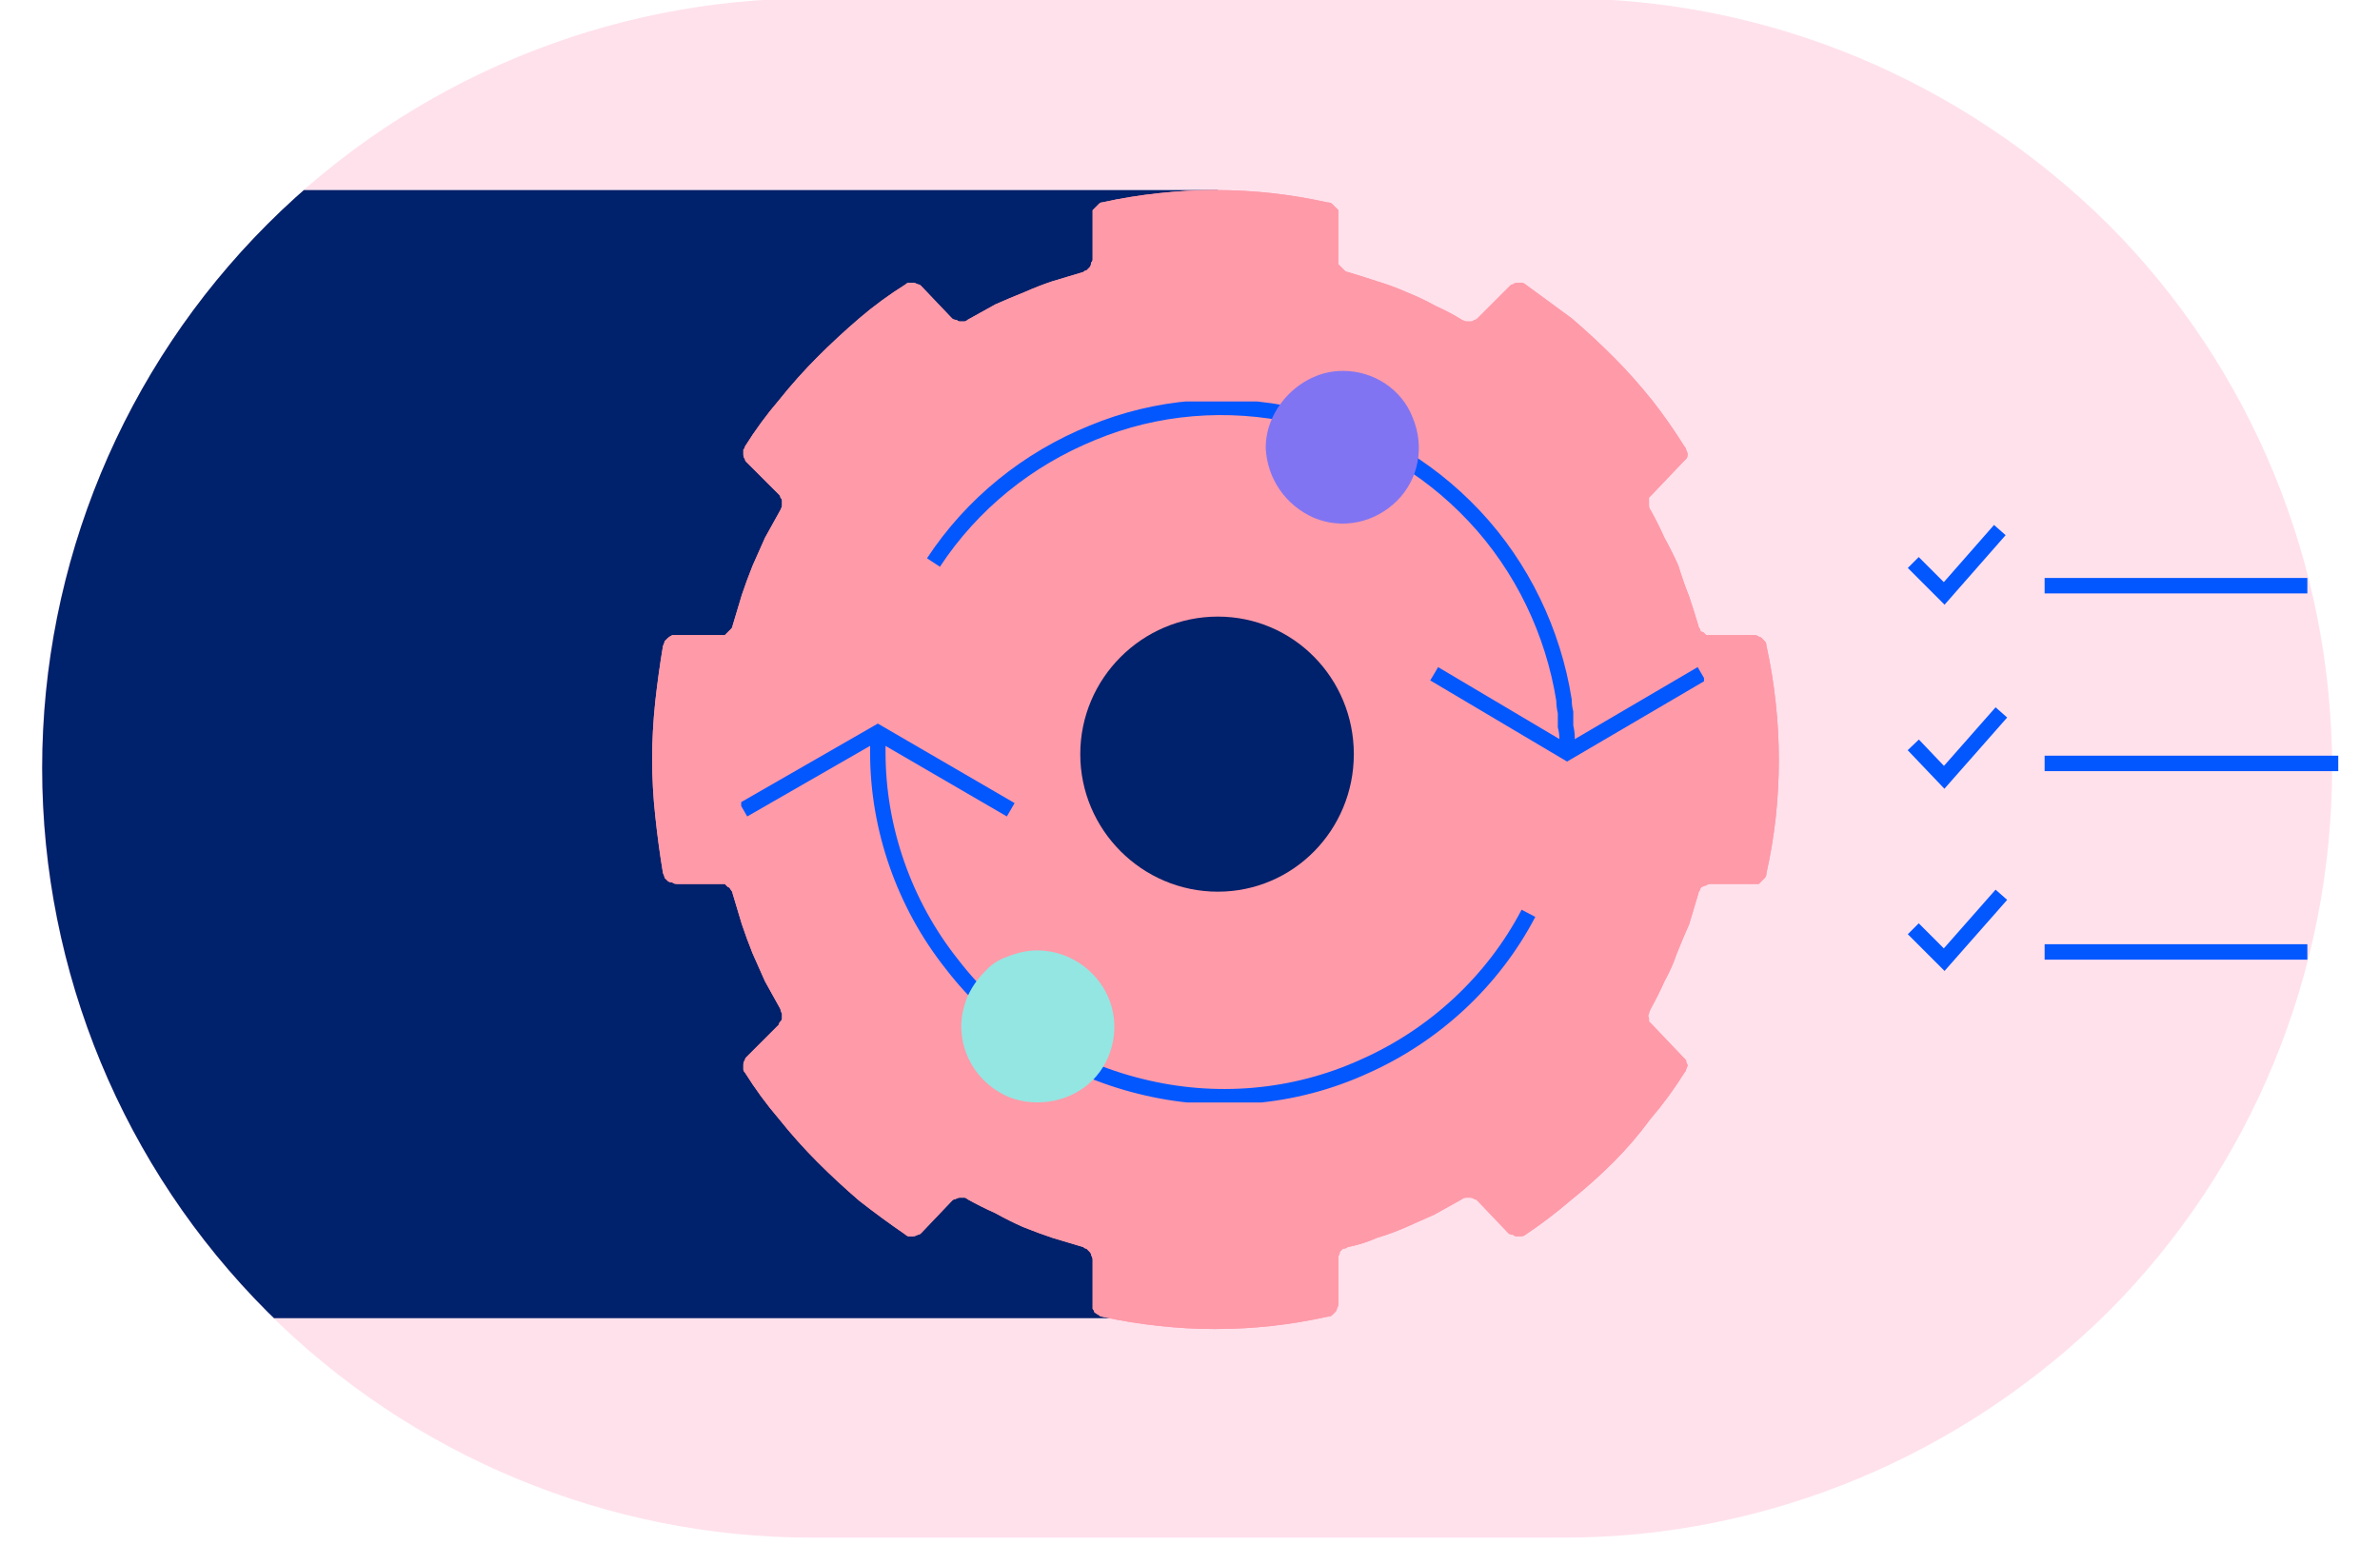 <?xml version="1.0"?>
<svg version="1.2" xmlns="http://www.w3.org/2000/svg" viewBox="0 0 154 100" width="154" height="100">
  <defs>
    <clipPath clipPathUnits="userSpaceOnUse" id="cp1">
      <path d="m2-6h150v110h-150z" />
    </clipPath>
    <clipPath clipPathUnits="userSpaceOnUse" id="cp2">
      <path d="m52.51-0.08h48.66c13.2 0 25.87 5.24 35.2 14.58 9.34 9.33 14.58 21.99 14.58 35.2 0 13.2-5.24 25.86-14.58 35.19-9.33 9.34-22 14.58-35.2 14.58h-48.66c-13.2 0-25.86-5.24-35.2-14.58-9.33-9.33-14.58-21.99-14.58-35.19 0-13.21 5.25-25.87 14.58-35.2 9.34-9.34 22-14.58 35.2-14.58z" />
    </clipPath>
    <clipPath clipPathUnits="userSpaceOnUse" id="cp3">
      <path d="m47.96 25.98h62.3v45.36h-62.3z" />
    </clipPath>
  </defs>
  <style>.a{fill:#ffe1ec}.b{fill:#00216b}.c{fill:#ff9aa8}.d{fill:none;stroke:#0357ff}.e{fill:#94e6e2}.f{fill:#8174f2}</style>
  <g clip-path="url(#cp1)">
    <path class="a" d="m52.5-0.1h48.7c13.2 0 25.8 5.3 35.2 14.6 9.3 9.3 14.5 22 14.5 35.2 0 13.2-5.2 25.9-14.5 35.2-9.4 9.3-22 14.6-35.2 14.6h-48.7c-13.2 0-25.9-5.3-35.2-14.6-9.3-9.3-14.6-22-14.6-35.2 0-13.2 5.3-25.9 14.6-35.2 9.3-9.3 22-14.6 35.2-14.6z" />
    <g clip-path="url(#cp2)">
      <path class="b" d="m-54.4 12.3h133.2v73h-133.2z" />
      <path class="c" d="m114.3 41.8q0-0.2-0.1-0.3-0.1-0.1-0.2-0.2-0.1-0.1-0.2-0.1-0.1-0.1-0.3-0.1h-2.8q-0.2 0-0.3 0-0.1-0.1-0.2-0.2-0.2 0-0.2-0.2-0.1-0.1-0.1-0.2-0.3-1-0.6-1.9-0.4-1-0.7-2-0.4-0.9-0.9-1.8-0.4-0.9-0.9-1.8-0.1-0.1-0.1-0.3 0-0.1 0-0.2 0-0.2 0-0.3 0.1-0.1 0.2-0.2l2-2.1q0.1-0.1 0.2-0.2 0.1-0.1 0.1-0.3 0-0.1-0.1-0.3 0-0.1-0.1-0.2-1-1.6-2.1-3-1.2-1.5-2.5-2.8-1.3-1.3-2.7-2.5-1.5-1.1-3-2.2-0.1-0.1-0.3-0.1-0.1 0-0.2 0-0.2 0-0.3 0.1-0.1 0-0.2 0.1l-2.1 2.1q-0.1 0.1-0.2 0.1-0.1 0.1-0.2 0.1-0.2 0-0.3 0-0.1 0-0.3-0.1-0.8-0.5-1.7-0.9-0.9-0.5-1.9-0.9-0.9-0.4-1.9-0.7-0.9-0.3-1.9-0.6-0.1 0-0.2-0.1-0.1-0.1-0.2-0.2-0.1-0.1-0.2-0.2 0-0.2 0-0.3v-2.9q0-0.1 0-0.3-0.1-0.1-0.2-0.2-0.1-0.1-0.2-0.2-0.1-0.1-0.3-0.1-1.8-0.4-3.6-0.6-1.8-0.2-3.7-0.2-1.8 0-3.6 0.2-1.9 0.2-3.7 0.6-0.1 0-0.2 0.1-0.1 0.1-0.2 0.2-0.1 0.1-0.2 0.2 0 0.2 0 0.3v2.9q0 0.1-0.1 0.2 0 0.2-0.1 0.3-0.1 0.1-0.2 0.2-0.1 0-0.2 0.1-1 0.3-2 0.6-0.9 0.3-1.8 0.7-1 0.4-1.9 0.8-0.9 0.5-1.8 1-0.1 0.1-0.2 0.1-0.2 0-0.3 0-0.1 0-0.2-0.1-0.2 0-0.3-0.1l-2-2.1q-0.1-0.1-0.2-0.1-0.2-0.1-0.3-0.1-0.1 0-0.3 0-0.1 0-0.2 0.1-1.6 1-3 2.2-1.4 1.2-2.7 2.5-1.3 1.3-2.5 2.8-1.2 1.4-2.2 3 0 0.1-0.1 0.2 0 0.2 0 0.3 0 0.2 0.1 0.3 0 0.1 0.1 0.2l2.1 2.1q0.1 0.1 0.1 0.2 0.1 0.1 0.1 0.2 0 0.2 0 0.3 0 0.1-0.1 0.3-0.5 0.9-1 1.8-0.4 0.9-0.8 1.8-0.4 1-0.7 1.9-0.3 1-0.6 2 0 0.1-0.1 0.2-0.1 0.1-0.2 0.2-0.1 0.1-0.2 0.2-0.2 0-0.3 0h-2.8q-0.2 0-0.3 0-0.2 0.1-0.3 0.2-0.1 0.1-0.2 0.2 0 0.1-0.1 0.3-0.3 1.8-0.5 3.6-0.2 1.9-0.2 3.7 0 1.9 0.2 3.7 0.2 1.9 0.5 3.7 0.1 0.2 0.1 0.3 0.1 0.1 0.2 0.2 0.1 0.1 0.3 0.1 0.1 0.1 0.3 0.1h2.8q0.1 0 0.3 0 0.1 0.1 0.2 0.2 0.1 0 0.2 0.2 0.1 0.1 0.1 0.2 0.3 1 0.6 2 0.3 0.9 0.7 1.9 0.4 0.9 0.8 1.8 0.5 0.9 1 1.8 0 0.1 0.1 0.3 0 0.1 0 0.3 0 0.1-0.1 0.2-0.1 0.1-0.1 0.2l-2.1 2.1q-0.1 0.1-0.1 0.2-0.1 0.1-0.1 0.3 0 0.1 0 0.3 0 0.1 0.1 0.2 1 1.6 2.2 3 1.2 1.5 2.5 2.8 1.3 1.3 2.7 2.5 1.4 1.1 3 2.2 0.1 0.1 0.2 0.1 0.2 0 0.3 0 0.1 0 0.3-0.1 0.1 0 0.2-0.1l2-2.1q0.1-0.1 0.2-0.1 0.2-0.1 0.3-0.1 0.1 0 0.3 0 0.1 0 0.2 0.1 0.9 0.5 1.8 0.9 0.9 0.5 1.8 0.9 1 0.4 1.9 0.7 1 0.3 2 0.6 0.1 0.1 0.2 0.1 0.1 0.1 0.2 0.2 0.1 0.1 0.1 0.2 0.1 0.2 0.1 0.3v2.9q0 0.1 0 0.3 0.1 0.1 0.1 0.2 0.1 0.1 0.3 0.2 0.1 0.1 0.2 0.1 1.8 0.4 3.7 0.6 1.8 0.2 3.6 0.2 1.9 0 3.7-0.2 1.8-0.2 3.6-0.6 0.2 0 0.3-0.1 0.1-0.1 0.2-0.2 0.1-0.1 0.1-0.2 0.1-0.2 0.1-0.3v-2.9q0-0.1 0-0.2 0.1-0.2 0.1-0.3 0.1-0.1 0.2-0.2 0.2 0 0.3-0.1 1-0.2 1.9-0.6 1-0.3 1.9-0.7 0.9-0.4 1.8-0.8 0.9-0.5 1.8-1 0.1-0.1 0.3-0.1 0.1 0 0.2 0 0.2 0 0.3 0.1 0.1 0 0.2 0.1l2 2.1q0.1 0.1 0.3 0.1 0.1 0.1 0.2 0.1 0.2 0 0.3 0 0.2 0 0.3-0.1 1.5-1 2.9-2.2 1.5-1.2 2.8-2.5 1.3-1.3 2.4-2.8 1.2-1.4 2.2-3 0.1-0.1 0.1-0.2 0.1-0.2 0.1-0.3-0.1-0.1-0.1-0.3-0.1-0.1-0.2-0.2l-2-2.1q-0.1-0.1-0.2-0.2 0-0.1 0-0.2-0.1-0.2 0-0.3 0-0.1 0.1-0.3 0.5-0.9 0.9-1.8 0.5-0.9 0.8-1.8 0.4-1 0.8-1.9 0.3-1 0.6-2 0-0.1 0.1-0.2 0-0.1 0.1-0.2 0.2-0.1 0.3-0.1 0.1-0.1 0.3-0.1h2.8q0.2 0 0.3 0 0.1-0.1 0.2-0.2 0.1-0.1 0.2-0.2 0.1-0.1 0.1-0.3 0.4-1.8 0.6-3.6 0.2-1.9 0.2-3.7 0-1.9-0.2-3.7-0.2-1.9-0.6-3.7z" />
      <path class="c" d="m114.3 41.8q0-0.2-0.1-0.3-0.1-0.1-0.2-0.2-0.1-0.1-0.2-0.1-0.1-0.1-0.3-0.1h-2.8q-0.2 0-0.3 0-0.1-0.1-0.2-0.2-0.2 0-0.2-0.2-0.1-0.1-0.1-0.2-0.3-1-0.6-1.9-0.4-1-0.7-2-0.4-0.9-0.9-1.8-0.4-0.9-0.9-1.8-0.1-0.1-0.1-0.3 0-0.1 0-0.2 0-0.2 0-0.3 0.1-0.1 0.2-0.2l2-2.1q0.1-0.1 0.2-0.2 0.1-0.1 0.1-0.3 0-0.1-0.1-0.3 0-0.1-0.1-0.2-1-1.6-2.1-3-1.2-1.5-2.5-2.8-1.3-1.3-2.7-2.5-1.5-1.1-3-2.2-0.1-0.1-0.3-0.1-0.1 0-0.2 0-0.2 0-0.3 0.1-0.1 0-0.2 0.1l-2.1 2.1q-0.1 0.1-0.2 0.1-0.1 0.1-0.2 0.1-0.2 0-0.3 0-0.1 0-0.3-0.1-0.8-0.5-1.7-0.9-0.9-0.5-1.9-0.9-0.9-0.4-1.9-0.7-0.9-0.3-1.9-0.6-0.1 0-0.2-0.1-0.1-0.1-0.2-0.2-0.1-0.1-0.2-0.2 0-0.2 0-0.3v-2.9q0-0.1 0-0.3-0.1-0.1-0.2-0.2-0.1-0.1-0.2-0.2-0.1-0.1-0.3-0.1-1.8-0.4-3.6-0.6-1.8-0.2-3.7-0.2-1.8 0-3.6 0.2-1.9 0.2-3.7 0.6-0.1 0-0.2 0.1-0.1 0.1-0.2 0.2-0.1 0.1-0.2 0.2 0 0.2 0 0.3v2.9q0 0.1-0.1 0.2 0 0.2-0.1 0.3-0.1 0.1-0.2 0.2-0.1 0-0.2 0.1-1 0.3-2 0.6-0.9 0.3-1.8 0.7-1 0.4-1.9 0.8-0.9 0.5-1.8 1-0.1 0.1-0.2 0.1-0.2 0-0.3 0-0.1 0-0.2-0.1-0.2 0-0.3-0.1l-2-2.1q-0.1-0.1-0.2-0.1-0.2-0.1-0.3-0.1-0.1 0-0.3 0-0.1 0-0.2 0.1-1.6 1-3 2.2-1.4 1.2-2.7 2.5-1.3 1.3-2.5 2.8-1.2 1.4-2.2 3 0 0.1-0.1 0.2 0 0.2 0 0.3 0 0.2 0.1 0.3 0 0.1 0.1 0.2l2.1 2.1q0.1 0.1 0.1 0.2 0.1 0.1 0.1 0.2 0 0.2 0 0.3 0 0.1-0.1 0.3-0.5 0.9-1 1.8-0.4 0.9-0.8 1.8-0.4 1-0.7 1.9-0.3 1-0.6 2 0 0.1-0.1 0.2-0.1 0.1-0.2 0.2-0.1 0.1-0.2 0.2-0.2 0-0.3 0h-2.8q-0.2 0-0.3 0-0.2 0.1-0.3 0.2-0.1 0.1-0.2 0.2 0 0.1-0.1 0.3-0.3 1.8-0.5 3.6-0.2 1.9-0.2 3.7 0 1.9 0.2 3.7 0.2 1.9 0.5 3.7 0.1 0.2 0.1 0.3 0.1 0.1 0.2 0.2 0.1 0.1 0.3 0.1 0.1 0.1 0.3 0.1h2.8q0.1 0 0.3 0 0.1 0.1 0.2 0.2 0.1 0 0.2 0.2 0.1 0.1 0.1 0.2 0.3 1 0.6 2 0.3 0.9 0.7 1.9 0.4 0.9 0.8 1.8 0.5 0.9 1 1.8 0 0.1 0.1 0.3 0 0.1 0 0.3 0 0.1-0.1 0.2-0.1 0.1-0.1 0.2l-2.1 2.1q-0.1 0.1-0.1 0.2-0.1 0.1-0.1 0.3 0 0.1 0 0.3 0 0.1 0.1 0.2 1 1.6 2.2 3 1.2 1.5 2.5 2.8 1.3 1.3 2.7 2.5 1.4 1.1 3 2.2 0.1 0.1 0.2 0.1 0.2 0 0.3 0 0.1 0 0.3-0.1 0.1 0 0.2-0.1l2-2.1q0.1-0.1 0.2-0.1 0.2-0.1 0.3-0.1 0.1 0 0.3 0 0.1 0 0.2 0.1 0.9 0.5 1.8 0.9 0.9 0.5 1.8 0.9 1 0.4 1.9 0.7 1 0.3 2 0.6 0.1 0.1 0.2 0.1 0.1 0.1 0.2 0.2 0.1 0.1 0.1 0.2 0.1 0.2 0.1 0.3v2.9q0 0.1 0 0.3 0.1 0.1 0.1 0.2 0.1 0.1 0.3 0.2 0.1 0.1 0.2 0.1 1.8 0.4 3.7 0.6 1.8 0.2 3.6 0.2 1.9 0 3.7-0.2 1.8-0.2 3.6-0.6 0.2 0 0.3-0.1 0.1-0.1 0.2-0.2 0.1-0.1 0.1-0.2 0.1-0.2 0.1-0.3v-2.9q0-0.1 0-0.2 0.1-0.2 0.1-0.3 0.1-0.1 0.2-0.2 0.2 0 0.3-0.1 1-0.2 1.9-0.6 1-0.3 1.9-0.7 0.9-0.4 1.8-0.8 0.9-0.5 1.8-1 0.1-0.1 0.3-0.1 0.1 0 0.2 0 0.2 0 0.3 0.1 0.1 0 0.2 0.1l2 2.1q0.1 0.1 0.3 0.1 0.1 0.1 0.2 0.1 0.2 0 0.3 0 0.2 0 0.3-0.1 1.5-1 2.9-2.2 1.5-1.2 2.8-2.5 1.3-1.3 2.4-2.8 1.2-1.4 2.2-3 0.1-0.1 0.1-0.2 0.1-0.2 0.1-0.3-0.1-0.1-0.1-0.3-0.1-0.1-0.2-0.2l-2-2.1q-0.1-0.1-0.2-0.2 0-0.1 0-0.2-0.1-0.2 0-0.3 0-0.1 0.1-0.3 0.5-0.9 0.9-1.8 0.5-0.9 0.8-1.8 0.4-1 0.8-1.9 0.3-1 0.6-2 0-0.1 0.1-0.2 0-0.1 0.1-0.2 0.2-0.1 0.3-0.1 0.1-0.1 0.3-0.1h2.8q0.2 0 0.3 0 0.1-0.1 0.2-0.2 0.1-0.1 0.2-0.2 0.1-0.1 0.1-0.3 0.4-1.8 0.6-3.6 0.2-1.9 0.2-3.7 0-1.9-0.2-3.7-0.2-1.9-0.6-3.7z" />
      <path class="b" d="m78.8 57.7c-4.9 0-8.9-4-8.9-8.9 0-4.9 4-8.9 8.9-8.9 4.9 0 8.8 4 8.8 8.9 0 4.9-3.9 8.9-8.8 8.9z" />
      <g clip-path="url(#cp3)">
        <path class="d" d="m98.9 59.1c-2.3 4.4-6.1 7.9-10.6 9.9-4.6 2.1-9.7 2.5-14.5 1.3-4.9-1.2-9.2-4-12.2-7.9-3.1-3.9-4.8-8.8-4.8-13.7v-1.3" />
        <path class="d" d="m60.4 36.4c2.5-3.8 6.1-6.7 10.3-8.4 4.1-1.7 8.7-2.1 13.2-1.1 4.4 0.9 8.4 3.2 11.5 6.5 3.1 3.3 5.1 7.5 5.8 11.9q0 0.4 0.1 0.8 0 0.5 0 0.9 0.1 0.4 0.1 0.8 0 0.4 0 0.9" />
        <path class="d" d="m48.1 52.4l8.7-5 8.6 5" />
        <path class="d" d="m110.1 43.6l-8.7 5.1-8.6-5.1" />
      </g>
      <path class="e" d="m67.1 61.5c2 0 3.8 1.2 4.6 3 0.8 1.8 0.4 4-1 5.4-1.4 1.4-3.6 1.8-5.4 1.1-1.9-0.8-3.1-2.6-3.1-4.6q0-0.9 0.4-1.9 0.4-0.9 1.1-1.6 0.6-0.7 1.5-1 1-0.4 1.9-0.4z" />
      <path class="f" d="m86.9 24c2 0 3.8 1.2 4.5 3 0.8 1.9 0.4 4-1 5.4-1.4 1.4-3.5 1.9-5.4 1.1-1.8-0.8-3-2.5-3.1-4.5q0-1 0.4-1.9 0.4-0.9 1.1-1.6 0.7-0.7 1.6-1.1 0.9-0.4 1.9-0.4z" />
    </g>
    <path class="d" d="m132.3 37.9h17" />
    <path class="d" d="m132.3 49.4h19" />
    <path class="d" d="m132.3 61.6h17" />
    <path class="d" d="m123.8 36.4l2 2 3.6-4.1" />
    <path class="d" d="m123.8 48.2l2 2.1 3.7-4.2" />
    <path class="d" d="m123.8 60.1l2 2 3.7-4.2" />
  </g>
</svg>